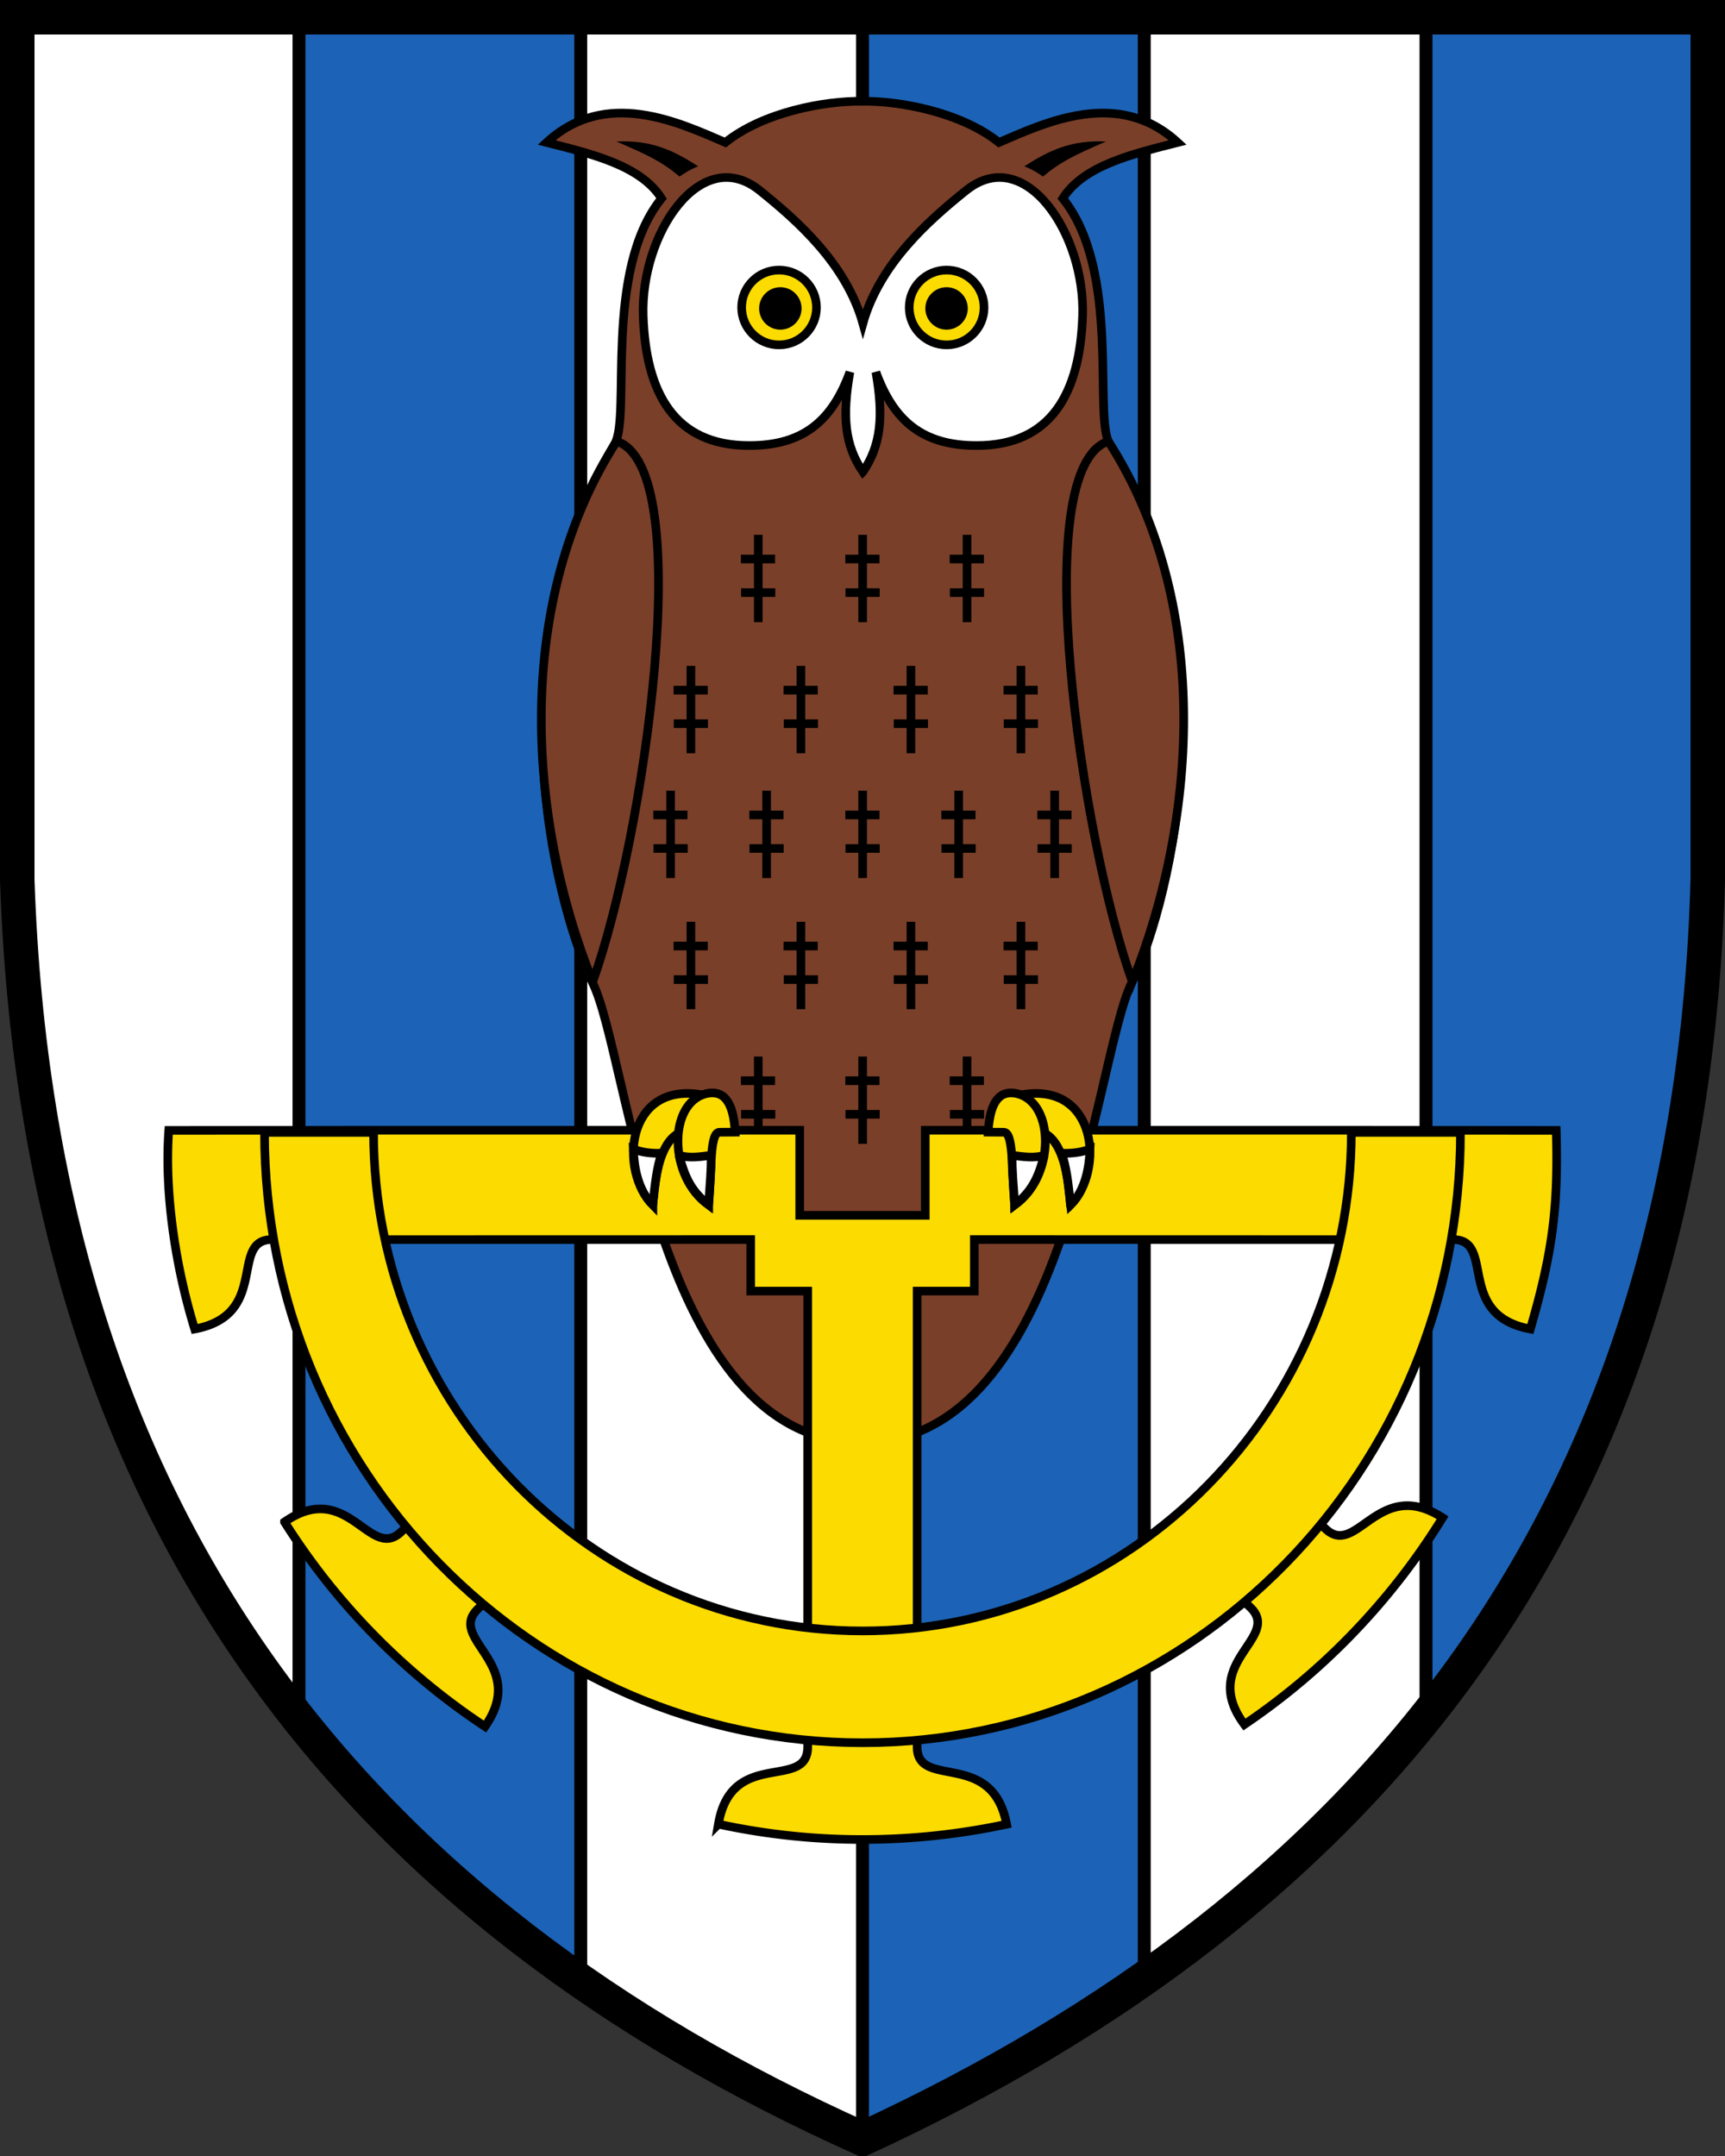 <?xml version="1.0" encoding="UTF-8"?>
<!DOCTYPE svg PUBLIC "-//W3C//DTD SVG 1.1//EN" "http://www.w3.org/Graphics/SVG/1.1/DTD/svg11.dtd">
<svg width="400" height="500"  xmlns="http://www.w3.org/2000/svg">
 <rect width="100%" height="100%" fill="#333333" stroke="none"/>
 <path d="M396 4H4v200c5 150 80 240 196 292 117-54 192-144 196-292V4z" fill="#fff"/>
 <g stroke="#000">
  <path d="M69.334 4v394.613c18.424 23.251 40.36 43.392 65.332 60.782V4H69.334zM200 4v492c23.574-10.88 45.408-23.251 65.334-37.234V4H200zm130.668 0v394.053C370.441 348.253 393.817 284.783 396 204V4h-65.332z" fill="#1c63b7" stroke-width="3"/>
  <path d="M396 4H4v200c5 150 80 240 196 292 117-54 192-144 196-292V4z" fill="none" stroke-width="8"/>
  <path d="M199.92 334.55c47.812 0 53.872-89.343 62.549-106.73 7.174-14.372 24.61-73.506-5.208-124.96-3.736-6.448 2.727-40.075-10.823-56.846 4.859-7.68 16.304-10.331 26.657-12.974-13.798-12.709-30.678-4.613-41.45 0-8.923-7.12-23.23-9.681-31.726-9.553-8.495-.128-22.803 2.434-31.725 9.553-10.773-4.613-27.654-12.709-41.45 0 10.353 2.643 21.798 5.294 26.656 12.975-13.549 16.77-7.087 50.398-10.823 56.846-29.819 51.456-12.382 110.59-5.208 124.96 8.678 17.385 14.738 106.73 62.549 106.73z" fill="#7a3f28"   stroke-width="2"/>
  <path d="M200.09 109.45c-4.178-6.177-4.84-12.788-3.017-23.152-4.117 11.252-10.749 17.03-23.358 17.03-17.407 0-23.968-12.321-24.57-30.071-.648-19.058 13.417-39.987 27-29.101 8.944 7.17 20.096 17.135 23.945 30.845 3.85-13.71 15.001-23.675 23.946-30.845 13.582-10.887 27.648 10.043 27 29.1-.603 17.751-7.164 30.072-24.57 30.072-12.61 0-19.242-5.779-23.359-17.03 1.824 10.364 1.16 16.975-3.017 23.152z" fill="#fff"  stroke-width="2"/>
 </g>
 <g >
  <circle cx="180.65" cy="71.307" r="8.676" fill="#fcdb00" stroke="#000"   stroke-width="2"/>
  <circle cx="180.95" cy="71.529" r="4.922"/>
  <circle transform="scale(-1 1)" cx="-219.51" cy="71.307" r="8.676" fill="#fcdb00" stroke="#000"   stroke-width="2"/>
  <circle transform="scale(-1 1)" cx="-219.49" cy="71.529" r="4.922"/>
  <path d="m143 102.34c-23.692 36.843-21.007 86.796-5.56 125.31 11.812-32.79 24.536-119.09 5.56-125.31zm114.01 0c23.692 36.843 21.007 86.796 5.56 125.31-11.812-32.79-24.536-119.09-5.56-125.31z" fill="#7a3f28" stroke="#000"   stroke-width="2"/>
 </g>
 <g fill="none" stroke="#000"   stroke-width="2">
  <path d="m175.83 245.02v20.26m3.9-14.65h-7.929m7.979 7.79h-7.928m52.388-13.4v20.26m3.91-14.65h-7.929m7.969 7.79h-7.928m-44.432-134.39v20.26m3.9-14.65h-7.929m7.979 7.79h-7.928m28.178-13.4v20.26m3.91-14.65h-7.928m7.978 7.79h-7.928m28.178-13.4v20.26m3.91-14.65h-7.929m7.969 7.79h-7.928m-64.762 45.94v20.26m3.91-14.64h-7.928m7.978 7.78h-7.928m26.238-13.4v20.26m3.91-14.64h-7.929m7.969 7.78h-7.928m26.238-13.4v20.26m3.91-14.64h-7.928m7.978 7.78h-7.928m48.498-13.4v20.26m3.91-14.64h-7.928m7.978 7.78h-7.928m-18.292-13.4v20.26m3.91-14.64h-7.929m7.969 7.78h-7.928m-32.602-42.34v20.26m3.9-14.64h-7.928m7.978 7.78h-7.928m29.488-13.4v20.26m3.9-14.64h-7.928m7.978 7.78h-7.928m29.488-13.4v20.26m3.9-14.64h-7.928m7.978 7.78h-7.928m-72.552-13.4v20.26m3.91-14.64h-7.928m7.968 7.78h-7.928m29.488 45.95v20.26m3.9-14.65h-7.928m7.978 7.79h-7.928m29.488-13.4v20.26m3.9-14.65h-7.928m7.978 7.79h-7.928m29.488-13.4v20.26m3.9-14.65h-7.928m7.978 7.79h-7.928m-72.552-13.4v20.26m3.91-14.65h-7.928m7.968 7.79h-7.928m43.798 17.84v20.26m3.91-14.65h-7.928m7.978 7.79h-7.928"/>
 </g>
 <path d="m161.91 38.573c-5.872-3.764-10.923-6.144-18.953-5.753 7.382 3.186 10.61 4.744 14.618 8.129 1.223-0.848 2.51-1.68 4.335-2.376zm75.61 0c5.872-3.764 10.923-6.144 18.953-5.753-7.382 3.186-10.611 4.744-14.618 8.129-1.223-0.848-2.51-1.68-4.335-2.376z" />
 <g  stroke="#000"  stroke-width="2">
  <g fill="#fcdb00">
   <path d="m84.732 262.11-45.598 0.041c-1.024 14.21 1.49 31.411 6.008 46.066 17.529-3.298 7.931-20.698 17.922-20.752l21.65 0.02 89.361-0.02v11.955h13.219v105.74c-0.063 10.263-17.699 0.097-20.713 17.879a157.18 157.18 0 0 0 33.4 3.564c11.448 0 22.627-1.233 33.439-3.543-3.306-17.527-20.693-7.909-20.752-17.9v-105.74h13.258v-11.955l89.363 0.02 21.648-0.02c9.99 0.055 0.393 17.456 17.922 20.754 5.268-18.081 6.493-28.536 6.008-46.068l-45.598-0.039h-100.71v19.732h-29.123v-19.734h-100.71zm207.11 77.568-17.441 18.217 15.551 14.893c7.324 7.099-12.089 12.758-1.395 27.145a156.19 156.19 0 0 0 25.512-21.529 158.81 158.81 0 0 0 20.443-26.424c-14.854-9.673-19.905 9.415-27.119 2.592l-15.551-14.893zm-183.4 0.459-15.377 15.074c-7.326 7.097-12.37-12.485-27.086-2.25a156.21 156.21 0 0 0 20.715 26.18 158.81 158.81 0 0 0 25.77 21.262c10.135-14.542-8.785-20.192-1.736-27.186l15.371-15.076-17.656-18.004z"/>
   <path d="m61.338 262.62c0 78.129 62.12 141.54 138.66 141.54s138.66-63.406 138.66-141.54h-25.301c-0.065 63.824-50.82 115.61-113.36 115.61s-113.32-51.786-113.38-115.61z" />
   <path d="m151.39 279.48c-7.918-8.025-6.114-28.21 10.799-25.684l0.045 8.708c-8.83-2.484-10.293 9.74-10.844 16.975z" />
  </g>
  <path d="M146.853 266.483c.184 4.252 1.04 9.468 4.504 12.938.636-5.583.914-8.35 2.07-11.98-2.397.093-4.607-.19-6.574-.958z" fill="#fff"/>
  <path d="M164.34 279.475c-9.457-6.65-9.353-23.676-.617-25.846 3.877-.9 6.345 1.547 6.74 8.927l-3.537.024c-2.353-.136-1.874 7.96-2.586 16.895z" fill="#fcdb00" />
  <path d="M157.455 267.94c1.237 4.333 2.336 7.93 6.852 11.481.363-5.274.6-7.536.614-11.495-2.557.345-5.12.72-7.466.014z" fill="#fff"/>
  <path d="m248.22 279.48c7.919-8.025 6.114-28.21-10.798-25.684l-0.046 8.708c8.83-2.484 10.294 9.74 10.844 16.975z" fill="#fcdb00" />
  <path d="M252.76 266.483c-.185 4.252-1.04 9.468-4.505 12.938-.636-5.583-.914-8.35-2.071-11.98 2.399.093 4.609-.19 6.576-.958z" fill="#fff"/>
  <path d="M235.266 279.475c9.457-6.65 9.352-23.676.617-25.846-3.876-.9-6.345 1.547-6.74 8.927l3.538.024c2.353-.136 1.873 7.96 2.585 16.895z" fill="#fcdb00" />
  <path d="M242.15 267.94c-1.236 4.333-2.335 7.93-6.851 11.481-.363-5.274-.602-7.536-.614-11.495 2.557.345 5.12.72 7.466.014z" fill="#fff"/>
 </g>
</svg>
